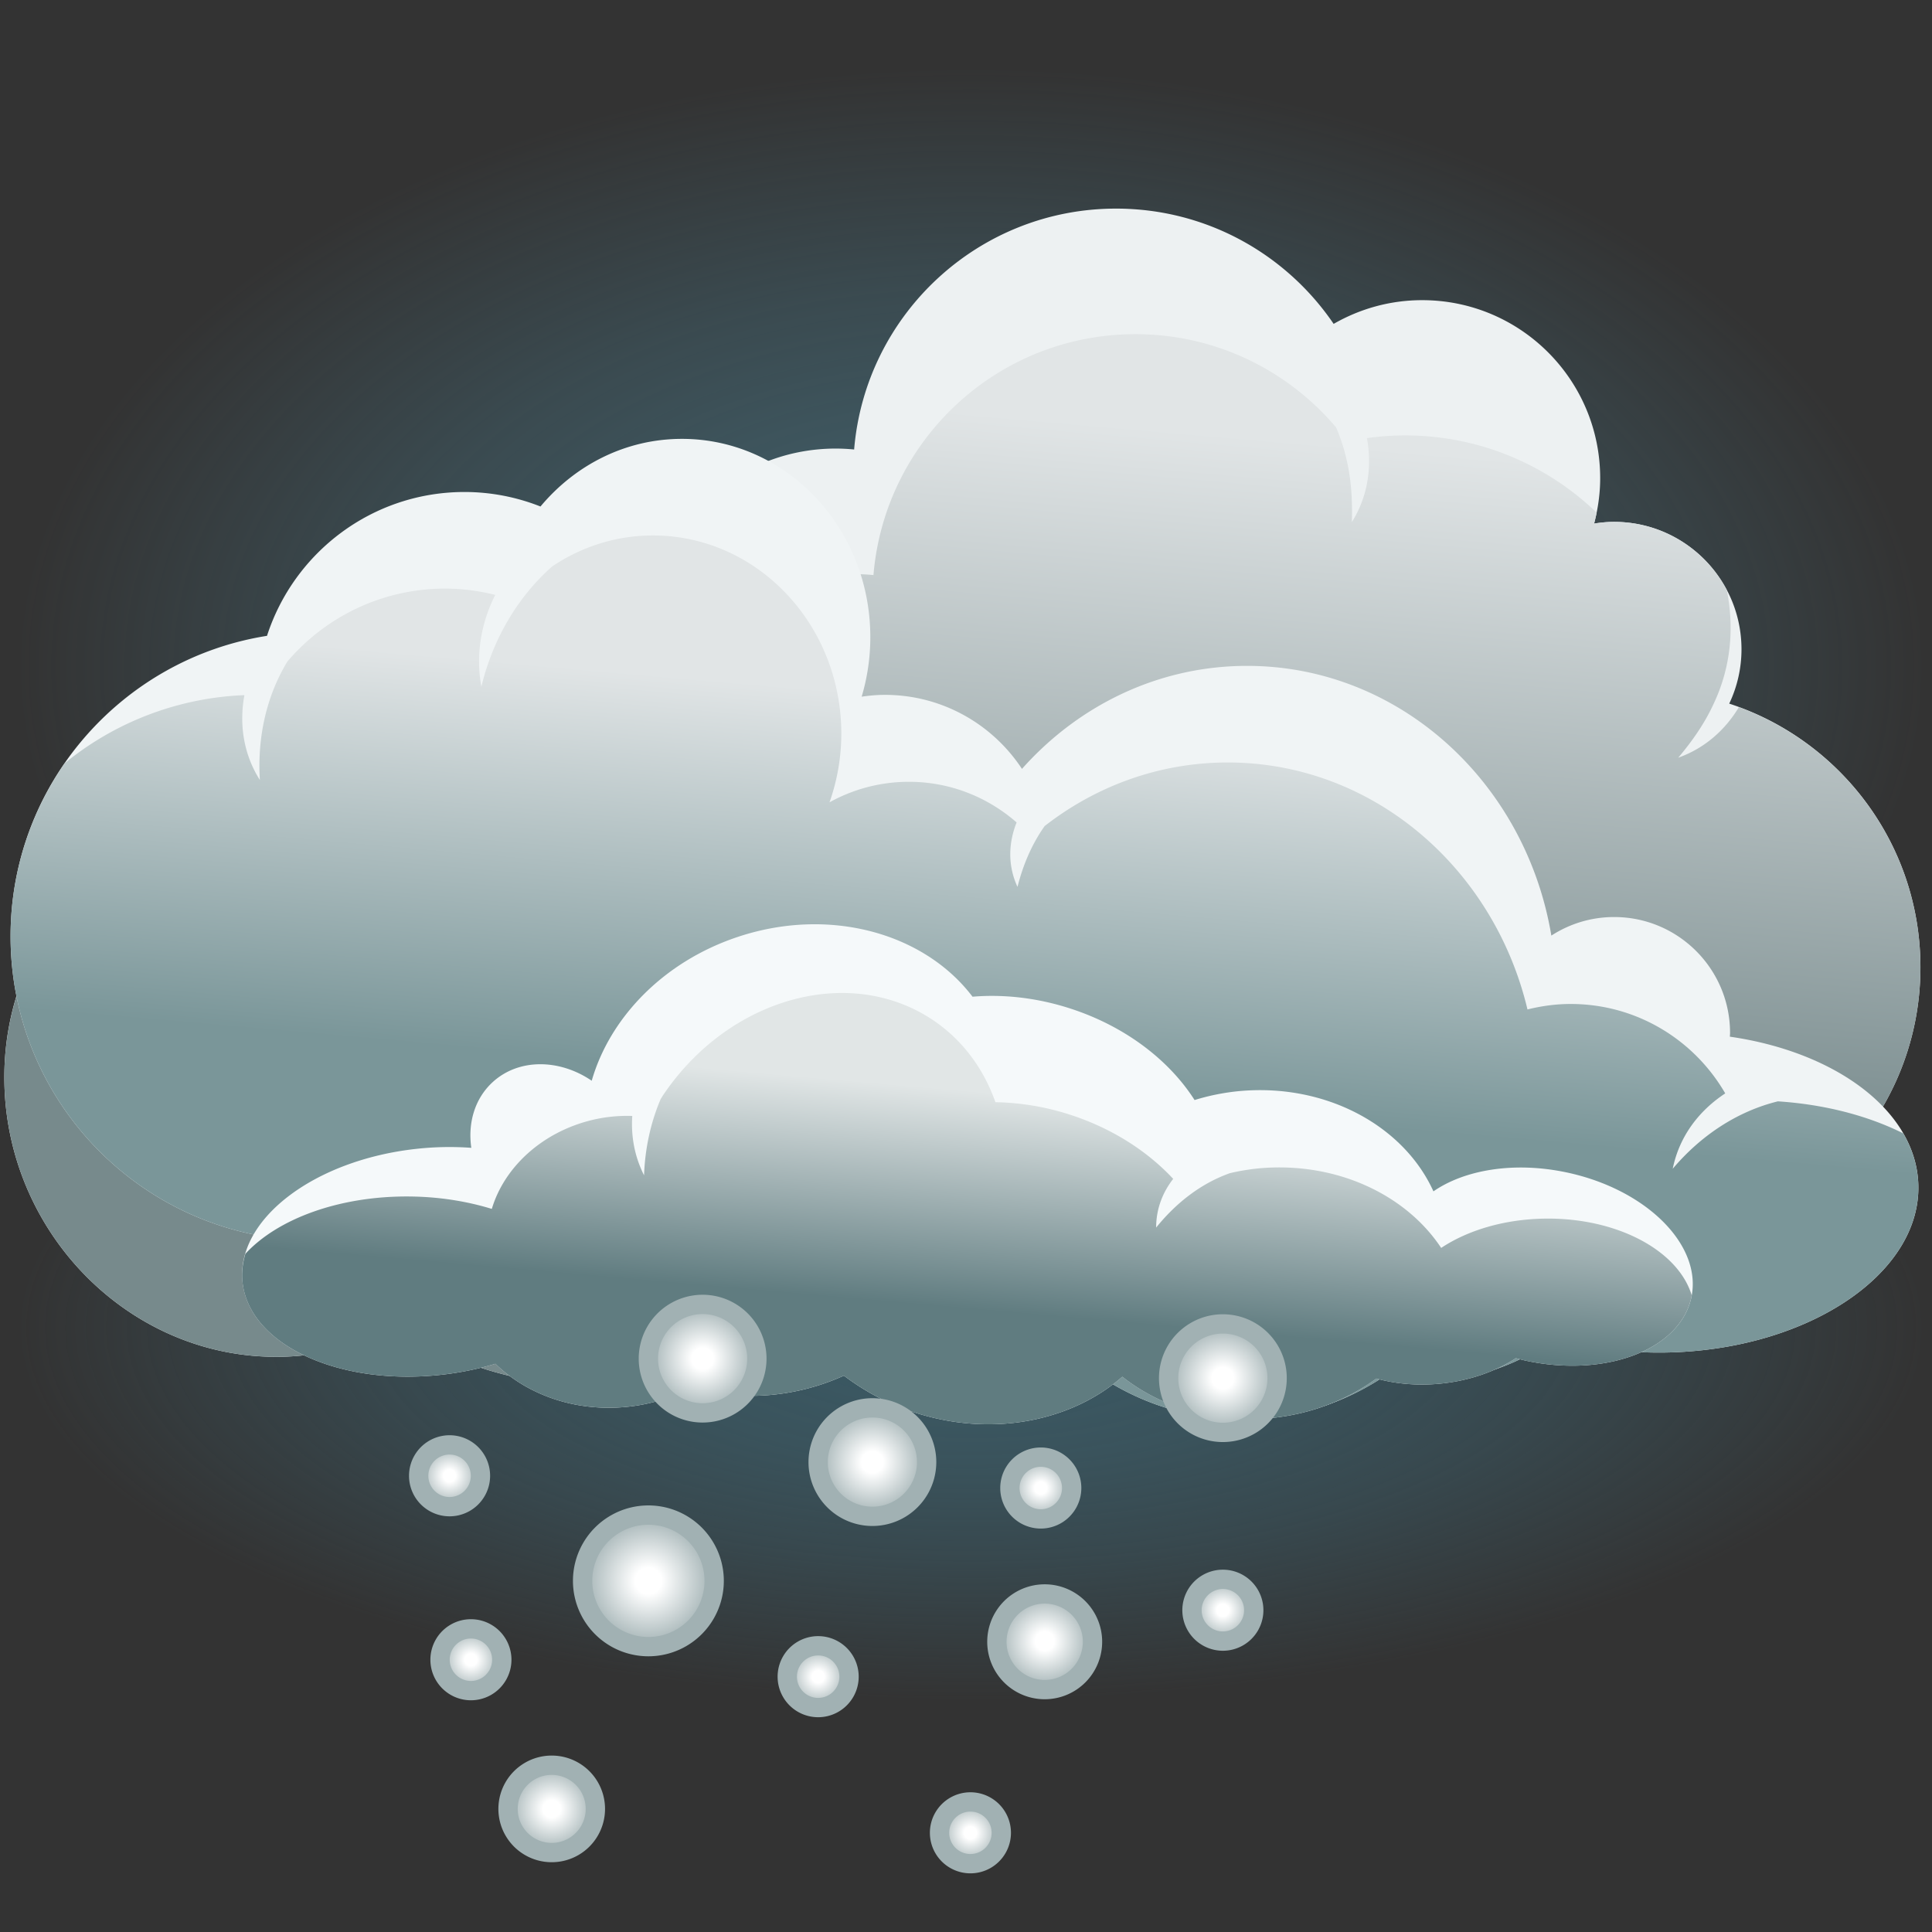 <svg xmlns="http://www.w3.org/2000/svg" xmlns:xlink="http://www.w3.org/1999/xlink" viewBox="0 0 200 200"><rect x="0" y="0" width="200" height="200" fill="#333333" stroke="none"/><defs><radialGradient id="b" cx="36.14" cy="24.567" r="102.794" data-name="Nepojmenovaný přechod 110" fx="36.14" fy="24.567" gradientTransform="matrix(.961 0 0 .603 65.813 54.189)" gradientUnits="userSpaceOnUse"><stop offset=".2" stop-color="#4d8599" stop-opacity=".5"/><stop offset=".365" stop-color="#4d8599" stop-opacity=".441"/><stop offset=".633" stop-color="#4d8599" stop-opacity=".283"/><stop offset=".97" stop-color="#4d8599" stop-opacity=".025"/><stop offset="1" stop-color="#4d8599" stop-opacity="0"/></radialGradient><radialGradient id="c" cx="35.816" cy="171.419" r="102.795" data-name="Nepojmenovaný přechod 29" fx="35.816" fy="171.419" gradientTransform="matrix(.961 0 0 .375 66.124 73.177)" gradientUnits="userSpaceOnUse"><stop offset=".2" stop-color="#406f80" stop-opacity=".6"/><stop offset=".364" stop-color="#406f80" stop-opacity=".53"/><stop offset=".632" stop-color="#406f80" stop-opacity=".34"/><stop offset=".968" stop-color="#406f80" stop-opacity=".032"/><stop offset="1" stop-color="#406f80" stop-opacity="0"/></radialGradient><radialGradient id="a" cx="67.121" cy="163.65" r="6.809" data-name="Nepojmenovaný přechod 118" fx="67.121" fy="163.65" gradientUnits="userSpaceOnUse"><stop offset=".2" stop-color="#fff"/><stop offset="1" stop-color="#a1b1b3"/></radialGradient><radialGradient xlink:href="#a" id="g" cx="90.31" cy="151.355" r="5.615" data-name="Nepojmenovaný přechod 118" fx="90.31" fy="151.355"/><radialGradient xlink:href="#a" id="h" cx="126.591" cy="142.666" r="5.615" data-name="Nepojmenovaný přechod 118" fx="126.591" fy="142.666"/><radialGradient xlink:href="#a" id="i" cx="72.736" cy="140.647" r="5.615" data-name="Nepojmenovaný přechod 118" fx="72.736" fy="140.647"/><radialGradient xlink:href="#a" id="j" cx="108.146" cy="169.886" r="4.949" data-name="Nepojmenovaný přechod 118" fx="108.146" fy="169.886"/><radialGradient xlink:href="#a" id="k" cx="57.113" cy="187.256" r="4.52" data-name="Nepojmenovaný přechod 118" fx="57.113" fy="187.256"/><radialGradient xlink:href="#a" id="l" cx="48.749" cy="171.816" r="3.196" data-name="Nepojmenovaný přechod 118" fx="48.749" fy="171.816"/><radialGradient xlink:href="#a" id="m" cx="46.54" cy="152.772" r="3.196" data-name="Nepojmenovaný přechod 118" fx="46.54" fy="152.772"/><radialGradient xlink:href="#a" id="n" cx="84.696" cy="173.569" r="3.196" data-name="Nepojmenovaný přechod 118" fx="84.696" fy="173.569"/><radialGradient xlink:href="#a" id="o" cx="107.743" cy="154.04" r="3.196" data-name="Nepojmenovaný přechod 118" fx="107.743" fy="154.04"/><radialGradient xlink:href="#a" id="p" cx="100.458" cy="189.732" r="3.196" data-name="Nepojmenovaný přechod 118" fx="100.458" fy="189.732"/><radialGradient xlink:href="#a" id="q" cx="126.591" cy="166.689" r="3.196" data-name="Nepojmenovaný přechod 118" fx="126.591" fy="166.689"/><linearGradient id="d" x1="96.06" x2="106.125" y1="146.61" y2="31.567" data-name="Nepojmenovaný přechod 78" gradientUnits="userSpaceOnUse"><stop offset=".3" stop-color="#778a8c"/><stop offset=".9" stop-color="#e1e5e6"/></linearGradient><linearGradient id="e" x1="96.8" x2="104.605" y1="144.252" y2="55.042" data-name="Nepojmenovaný přechod 168" gradientUnits="userSpaceOnUse"><stop offset=".35" stop-color="#7a9699"/><stop offset=".8" stop-color="#e1e5e6"/></linearGradient><linearGradient id="f" x1="98.691" x2="102.615" y1="148.922" y2="104.076" data-name="Nepojmenovaný přechod 30" gradientUnits="userSpaceOnUse"><stop offset=".3" stop-color="#607c80"/><stop offset=".8" stop-color="#e1e6e6"/></linearGradient></defs><ellipse cx="100.551" cy="68.992" rx="99" ry="61.921" style="fill:url(#b)"/><ellipse cx="100.551" cy="137.492" rx="99" ry="38.561" style="fill:url(#c)"/><path d="M179.01 72.839a13.12 13.12 0 0 0 1.269-5.617c0-7.289-5.909-13.198-13.198-13.198-.702 0-1.386.071-2.059.176.396-1.503.628-3.073.628-4.701 0-10.176-8.249-18.426-18.426-18.426-3.34 0-6.464.902-9.166 2.456-4.897-7.202-13.156-11.934-22.523-11.934-14.263 0-25.956 10.973-27.115 24.937a19.616 19.616 0 0 0-1.903-.096c-10.708 0-19.394 8.617-19.527 19.294a36.733 36.733 0 0 0-4.777-.321c-13.811 0-25.827 7.67-32.028 18.981a27.096 27.096 0 0 0-2.792-.185C12.295 83.987.233 96.402.451 111.936c.218 15.533 12.633 28.301 27.73 28.519a26.077 26.077 0 0 0 12.837-3.132 36.335 36.335 0 0 0 20.194 6.095c12.123 0 22.86-5.914 29.5-15.01 2.14 6.899 9.769 12.01 18.881 12.01 6.898 0 12.946-2.934 16.413-7.349 4.453 3.913 10.685 6.349 17.587 6.349 9.339 0 17.456-4.453 21.59-11.001 1.595.275 3.234.426 4.907.426 15.858 0 28.712-12.855 28.712-28.712 0-12.743-8.304-23.541-19.794-27.293Zm-58.089 37.799c.015-.236.05-.469.05-.707h.312c-.125.234-.247.469-.361.707Z" style="fill:#edf1f2"/><path d="M180.007 73.209c-1.407 2.344-3.515 4.244-6.276 5.228 1.532-1.816 2.774-3.636 3.666-5.584 1.787-3.772 2.152-7.847 1.357-11.78-2.211-4.19-6.606-7.049-11.673-7.049-.702 0-1.386.071-2.059.176.099-.373.187-.751.264-1.133-5.148-4.947-12.136-7.994-19.84-7.994-1.339 0-2.652.103-3.941.281.534 2.926.127 5.994-1.561 8.694.075-2.374-.081-4.573-.592-6.653a18.171 18.171 0 0 0-1.05-3.161c-4.992-5.893-12.438-9.64-20.766-9.64-14.263 0-25.956 10.973-27.115 24.937a19.616 19.616 0 0 0-1.903-.096c-10.709 0-19.394 8.617-19.527 19.294a36.733 36.733 0 0 0-4.777-.321c-13.079 0-24.546 6.883-30.992 17.22-6.549-2.697-14.236-2.823-21.468.27a29.209 29.209 0 0 0-9.991 7.059 28.475 28.475 0 0 0-1.311 8.978c.218 15.533 12.633 28.301 27.731 28.519a26.077 26.077 0 0 0 12.837-3.132 36.335 36.335 0 0 0 20.194 6.095c12.123 0 22.86-5.915 29.5-15.011 2.139 6.899 9.769 12.01 18.881 12.01 6.899 0 12.946-2.934 16.413-7.348 4.453 3.913 10.685 6.348 17.587 6.348 9.34 0 17.457-4.453 21.59-11.001a28.85 28.85 0 0 0 4.907.426c15.858 0 28.712-12.855 28.712-28.712 0-12.368-7.832-22.883-18.797-26.923Zm-59.086 37.429c.015-.236.05-.469.05-.708h.311c-.125.234-.247.469-.361.708Zm2 13c.015-.236.05-.469.05-.708h.311c-.125.234-.247.469-.361.708Z" style="fill:url(#d)"/><path d="M179.075 107.317c.004-.129.02-.256.02-.386 0-6.627-5.373-12-12-12-2.398 0-4.626.711-6.5 1.922-2.652-15.867-15.741-27.922-31.5-27.922-9.188 0-17.465 4.103-23.301 10.663-3.04-4.614-8.26-7.663-14.199-7.663-.816 0-1.612.077-2.397.188.581-1.945.897-4.015.897-6.162 0-11.336-8.731-20.526-19.5-20.526-5.842 0-11.069 2.718-14.644 7.002a21.406 21.406 0 0 0-7.856-1.502c-9.567 0-17.665 6.253-20.455 14.891C12.598 68.199 1.095 81.22 1.095 96.931c0 17.397 14.103 31.5 31.5 31.5 1.255 0 2.491-.082 3.708-.225 4.829 6.506 12.567 10.725 21.292 10.725a26.39 26.39 0 0 0 17.079-6.244c4.849 6.231 12.414 10.244 20.921 10.244 5.149 0 9.953-1.474 14.02-4.015 4.814 4.942 11.536 8.015 18.98 8.015 5.42 0 10.458-1.631 14.656-4.423 1.406.275 2.857.423 4.344.423 5.016 0 9.647-1.643 13.389-4.418 3.647 1.082 7.773 1.628 12.13 1.483 14.372-.479 25.775-8.269 25.471-17.399-.253-7.579-8.496-13.693-19.51-15.28Z" style="fill:#f0f4f5"/><path d="M197.026 117.327c-3.642-1.821-8.105-2.997-12.98-3.316-4.2 1.034-7.969 3.526-10.885 6.979.679-3.375 2.742-6.034 5.435-7.802-3.198-5.528-9.156-9.257-16.002-9.257-1.544 0-3.036.21-4.47.567-3.495-14.69-16.061-25.567-31.03-25.567-7.094 0-13.646 2.448-18.951 6.581-1.301 1.834-2.224 3.965-2.812 6.296-1.031-2.215-.932-4.569-.092-6.67-2.984-2.608-6.87-4.207-11.146-4.207-2.984 0-5.785.774-8.222 2.124a21.393 21.393 0 0 0 1.222-7.098c0-11.336-8.731-20.526-19.5-20.526-3.842 0-7.414 1.181-10.429 3.205-3.617 3.195-6.161 7.576-7.332 12.449-.616-3.372-.005-6.64 1.434-9.499a21.153 21.153 0 0 0-5.173-.654c-6.542 0-12.395 2.927-16.336 7.538-2.187 3.595-3.131 7.887-2.855 12.278-1.725-2.721-2.145-5.827-1.602-8.788a31.358 31.358 0 0 0-18.614 7.062 31.339 31.339 0 0 0-5.593 17.909c0 17.397 14.103 31.5 31.5 31.5 1.256 0 2.491-.082 3.708-.224 4.829 6.506 12.567 10.724 21.292 10.724a26.39 26.39 0 0 0 17.079-6.244c4.849 6.231 12.414 10.244 20.921 10.244 5.149 0 9.953-1.474 14.02-4.015 4.814 4.942 11.536 8.015 18.98 8.015 5.42 0 10.458-1.63 14.656-4.423 1.406.275 2.857.423 4.344.423 5.016 0 9.648-1.643 13.389-4.418 3.647 1.082 7.773 1.629 12.13 1.483 14.372-.479 25.775-8.269 25.471-17.399-.062-1.86-.611-3.631-1.559-5.27Z" style="fill:url(#e)"/><path d="M162.151 121.364c-5.41-1.143-10.533-.272-13.762 1.964-3.066-6.768-11.083-11.186-20.042-10.383a23.025 23.025 0 0 0-4.685.931c-2.612-4.099-7.146-7.623-12.877-9.478-3.455-1.118-6.914-1.488-10.109-1.219-5.029-6.627-14.912-9.38-24.446-6.142-7.635 2.593-13.117 8.37-14.975 14.841-3.332-2.269-7.543-2.329-10.241.132-1.869 1.704-2.597 4.242-2.224 6.813a31.174 31.174 0 0 0-5.693.107c-10.644 1.167-18.697 7.349-17.989 13.808.709 6.459 9.911 10.749 20.554 9.582a31.159 31.159 0 0 0 5.625-1.141c3.071 3.001 7.674 4.795 12.732 4.525 2.733-.146 5.273-.875 7.462-2.036a23.48 23.48 0 0 0 15.88-1.263 24.51 24.51 0 0 0 7.894 3.994c7.856 2.34 15.802.612 20.929-3.883 3.932 3.116 9.359 4.823 15.198 4.3 4.238-.38 8.052-1.88 11.098-4.108 1.947.537 4.15.749 6.461.542 3.083-.276 5.847-1.251 7.976-2.65.368.096.735.194 1.114.274 8.285 1.75 15.923-1.199 17.061-6.587 1.138-5.387-4.655-11.174-12.94-12.923Z" style="fill:#f5f9fa"/><path d="M159.973 126.15c-4.222.05-8.032 1.205-10.783 3.034-3.658-5.528-10.873-8.953-18.843-8.239a22.744 22.744 0 0 0-3.03.501c-2.969 1.059-5.519 3.022-7.632 5.629-.003-1.929.672-3.639 1.764-5.039-2.657-2.854-6.313-5.229-10.664-6.638a26.496 26.496 0 0 0-7.739-1.3c-1.207-3.419-3.353-6.397-6.423-8.471-8.628-5.827-21.143-2.376-27.954 7.708-.097.144-.182.292-.275.437-1.043 2.447-1.622 5.128-1.721 7.896-.999-1.981-1.36-4.083-1.22-6.145a15.575 15.575 0 0 0-4.086.401c-5.259 1.243-9.176 4.925-10.454 9.221-2.533-.778-5.367-1.244-8.378-1.284-7.365-.098-13.803 2.309-17.133 5.935-.284.964-.405 1.948-.296 2.942.709 6.459 9.91 10.749 20.554 9.582a31.159 31.159 0 0 0 5.625-1.141c3.071 3.001 7.674 4.795 12.732 4.525 2.733-.146 5.273-.875 7.462-2.036a23.48 23.48 0 0 0 15.88-1.263 24.533 24.533 0 0 0 7.894 3.995c7.856 2.34 15.802.612 20.929-3.883 3.932 3.116 9.359 4.823 15.198 4.3 4.238-.38 8.052-1.88 11.098-4.108 1.947.537 4.15.749 6.461.542 3.083-.276 5.847-1.251 7.976-2.65.368.096.735.194 1.114.274 8.285 1.75 15.923-1.199 17.061-6.587.015-.072.016-.145.029-.218-1.403-4.594-7.665-8.008-15.147-7.92Z" style="fill:url(#f)"/><path d="M73.93 163.65a6.809 6.809 0 1 1-13.618 0 6.809 6.809 0 0 1 13.618 0Z" style="fill:url(#a);stroke:#a1b1b3;stroke-linejoin:round;stroke-width:2px"/><path d="M95.925 151.355a5.615 5.615 0 1 1-11.23 0 5.615 5.615 0 0 1 11.23 0Z" style="fill:url(#g);stroke:#a1b1b3;stroke-linejoin:round;stroke-width:2px"/><path d="M132.206 142.666a5.615 5.615 0 1 1-11.23 0 5.615 5.615 0 0 1 11.23 0Z" style="fill:url(#h);stroke:#a1b1b3;stroke-linejoin:round;stroke-width:2px"/><path d="M78.35 140.647a5.615 5.615 0 1 1-11.23 0 5.615 5.615 0 0 1 11.23 0Z" style="fill:url(#i);stroke:#a1b1b3;stroke-linejoin:round;stroke-width:2px"/><path d="M113.095 169.886a4.949 4.949 0 1 1-9.897 0 4.949 4.949 0 0 1 9.897 0Z" style="stroke:#a1b1b3;stroke-linejoin:round;stroke-width:2px;fill:url(#j)"/><path d="M61.633 187.256a4.52 4.52 0 1 1-9.04 0 4.52 4.52 0 0 1 9.04 0Z" style="fill:url(#k);stroke:#a1b1b3;stroke-linejoin:round;stroke-width:2px"/><path d="M51.946 171.816a3.196 3.196 0 1 1-6.392 0 3.196 3.196 0 0 1 6.392 0Z" style="fill:url(#l);stroke:#a1b1b3;stroke-linejoin:round;stroke-width:2px"/><path d="M49.736 152.772a3.197 3.197 0 1 1-6.394 0 3.197 3.197 0 0 1 6.394 0Z" style="fill:url(#m);stroke:#a1b1b3;stroke-linejoin:round;stroke-width:2px"/><path d="M87.892 173.569a3.197 3.197 0 1 1-6.394 0 3.197 3.197 0 0 1 6.394 0Z" style="fill:url(#n);stroke:#a1b1b3;stroke-linejoin:round;stroke-width:2px"/><path d="M110.939 154.04a3.197 3.197 0 1 1-6.394 0 3.197 3.197 0 0 1 6.394 0Z" style="fill:url(#o);stroke:#a1b1b3;stroke-linejoin:round;stroke-width:2px"/><path d="M103.654 189.732a3.196 3.196 0 1 1-6.392 0 3.196 3.196 0 0 1 6.392 0Z" style="fill:url(#p);stroke:#a1b1b3;stroke-linejoin:round;stroke-width:2px"/><path d="M129.787 166.689a3.196 3.196 0 1 1-6.392 0 3.196 3.196 0 0 1 6.392 0Z" style="fill:url(#q);stroke:#a1b1b3;stroke-linejoin:round;stroke-width:2px"/></svg>